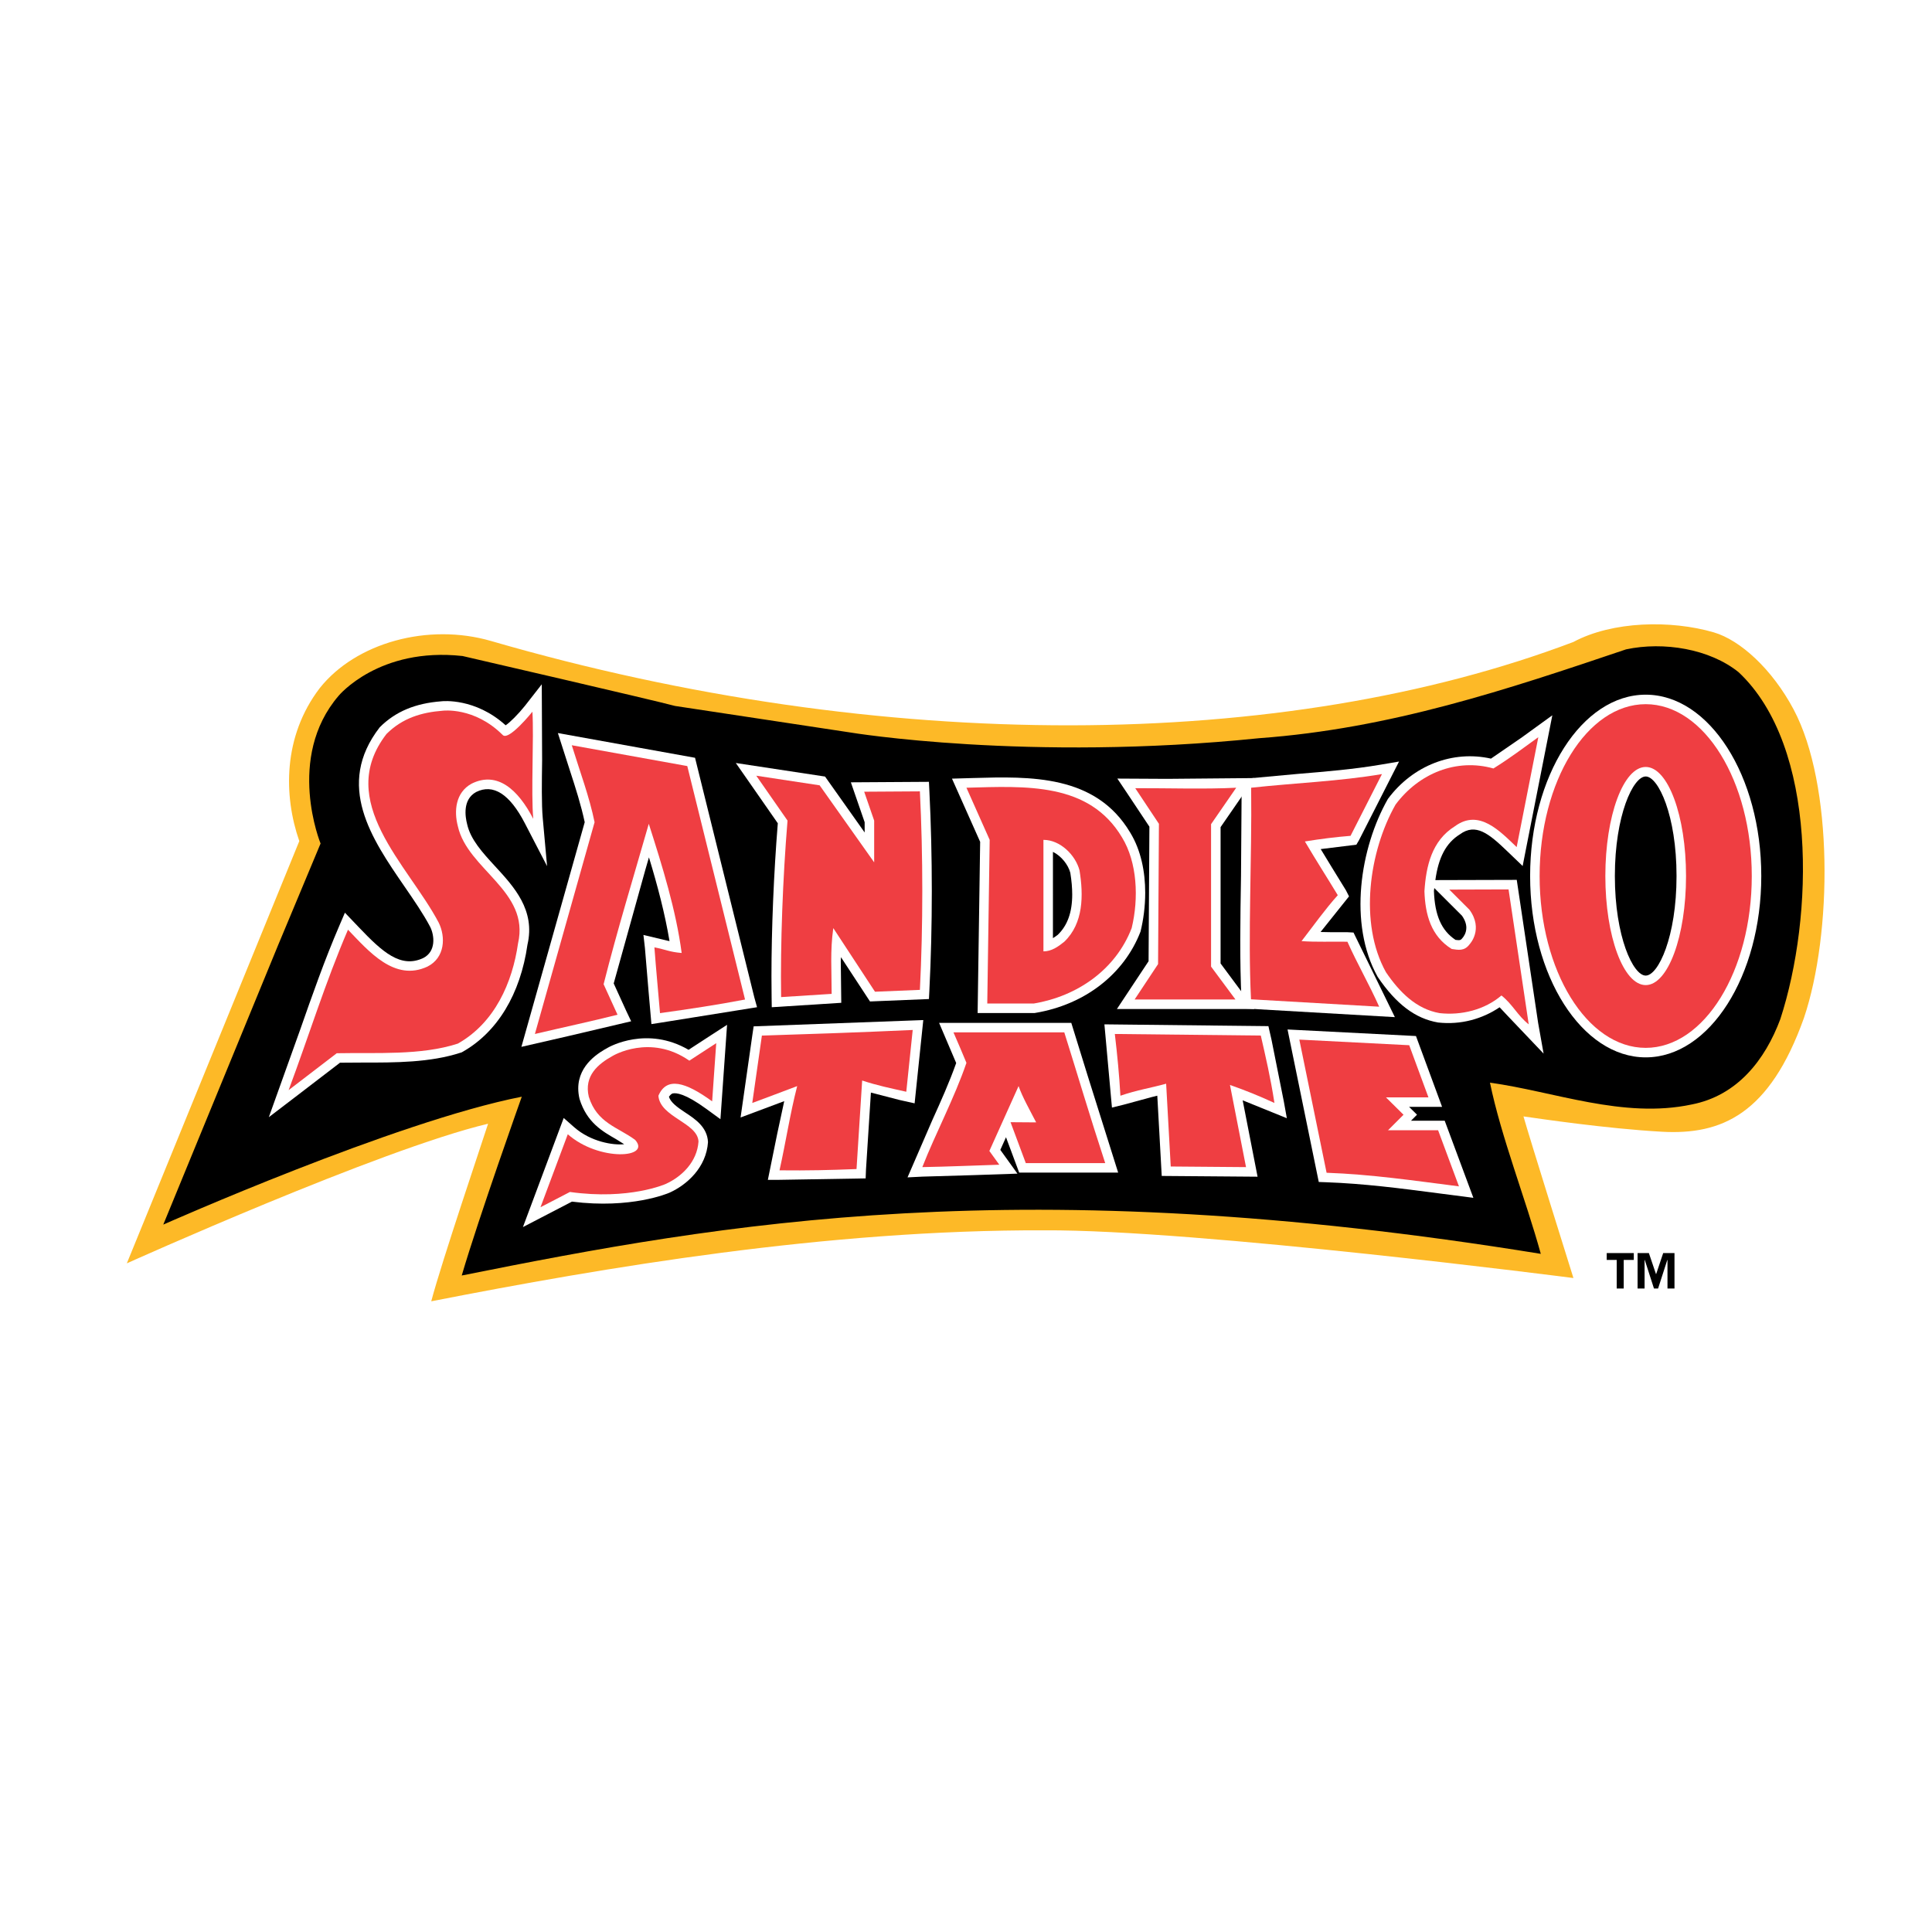 <?xml version="1.0" encoding="utf-8"?>
<!-- Generator: Adobe Illustrator 13.0.0, SVG Export Plug-In . SVG Version: 6.00 Build 14948)  -->
<!DOCTYPE svg PUBLIC "-//W3C//DTD SVG 1.0//EN" "http://www.w3.org/TR/2001/REC-SVG-20010904/DTD/svg10.dtd">
<svg version="1.0" id="Layer_1" xmlns="http://www.w3.org/2000/svg" xmlns:xlink="http://www.w3.org/1999/xlink" x="0px" y="0px"
	 width="192.756px" height="192.756px" viewBox="0 0 192.756 192.756" enable-background="new 0 0 192.756 192.756"
	 xml:space="preserve">
<g>
	<polygon fill-rule="evenodd" clip-rule="evenodd" fill="#FFFFFF" points="0,0 192.756,0 192.756,192.756 0,192.756 0,0 	"/>
	<path fill-rule="evenodd" clip-rule="evenodd" fill="#FFFFFF" d="M180.905,69.741c-2.356-4.427-5.918-7.787-9.296-8.771
		c-4.317-1.261-10.748-1.412-15.495,1.039C127.307,72.892,87.497,72.824,49.61,61.826c-7.111-2.064-15.285,0.225-19.434,5.445
		c-3.486,4.552-4.447,10.671-2.666,16.549l-14.736,36.073l-2.171,5.316l-2.098,5.13l5.057-2.276
		c0.223-0.101,20.009-8.99,31.722-12.688c-1.473,4.446-3.684,11.169-4.399,13.893l-0.896,3.41l3.461-0.676
		c16.96-3.314,39.19-7.111,60.755-7.038c14.976-0.081,52.118,4.695,52.488,4.743l3.432,0.442l-1.033-3.298
		c-0.032-0.107-2.519-8.041-3.977-12.799c2.86,0.381,6.897,0.862,10.544,1.069c8.019,0.455,13.076-3.495,16.397-12.803
		C185.037,93.509,185.287,77.981,180.905,69.741L180.905,69.741z"/>
	<path fill-rule="evenodd" clip-rule="evenodd" fill="#FDB927" d="M178.949,70.78c-2.144-4.029-5.33-6.92-7.961-7.688
		c-4.267-1.247-10.112-1.134-14.016,0.96C128.087,74.99,88.139,75.316,48.994,63.952c-6.293-1.826-13.491,0.173-17.087,4.693
		c-3.702,4.841-3.614,10.773-2.046,15.271L14.824,120.73l-2.171,5.315c0,0,25.264-11.378,36.042-13.929
		c-0.496,1.57-4.66,13.862-5.67,17.715c17.335-3.39,39.465-7.155,61.185-7.081c15.287-0.083,52.771,4.76,52.771,4.76
		s-4.414-14.094-4.984-16.125c1.578,0.222,8.191,1.212,13.791,1.528c5.983,0.338,10.757-1.739,14.187-11.338
		C182.826,93.14,182.926,78.251,178.949,70.78L178.949,70.78z"/>
	<path fill-rule="evenodd" clip-rule="evenodd" d="M125.628,73.65c13.126-0.956,24.762-4.865,36.606-8.863
		c3.76-0.802,8.347-0.045,11.228,2.279c7.916,7.426,7.493,24.382,4.162,34.609c-1.521,4.081-4.302,7.644-8.861,8.522
		c-6.806,1.445-13.706-1.3-20.109-2.179c1.123,5.442,3.547,11.557,5.072,17.079c-51.923-8.432-81.568-3.062-107.658,2.16
		c1.708-5.823,5.99-17.839,5.99-17.839c-12.646,2.481-35.768,12.762-35.768,12.762l11.462-27.894l4.232-10.129
		c0,0-3.504-8.55,1.796-14.734c0,0,4.021-4.89,12.368-3.972c0,0,19.116,4.415,21.202,4.982l17.508,2.65
		C84.857,73.085,102.538,76.015,125.628,73.65L125.628,73.65z"/>
	<path fill-rule="evenodd" clip-rule="evenodd" fill="#FFFFFF" d="M97.052,77.625l-2.072,0.06c0,0,2.651,5.95,2.81,6.304
		c-0.007,0.408-0.252,17.081-0.252,17.081h5.685l0.077-0.013c4.93-0.823,8.853-3.858,10.493-8.12
		c0.283-1.155,0.465-2.491,0.465-3.866c0-2.068-0.41-4.229-1.5-6.009C109.309,77.272,102.798,77.459,97.052,77.625L97.052,77.625z"
		/>
	<path fill-rule="evenodd" clip-rule="evenodd" d="M105.052,84.99c0.832,0.412,1.521,1.279,1.733,2.088
		c0.127,0.785,0.19,1.504,0.19,2.16c0,1.782-0.473,3.099-1.447,4.033c-0.167,0.134-0.32,0.226-0.477,0.328
		C105.052,91.796,105.052,86.643,105.052,84.99L105.052,84.99z"/>
	<path fill-rule="evenodd" clip-rule="evenodd" fill="#FFFFFF" d="M52.378,70.415c-0.688,0.858-1.502,1.667-1.929,1.948
		c-3.035-2.745-6.27-2.413-6.412-2.394c-2.609,0.197-4.58,1.022-6.148,2.589c-4.482,5.784-0.797,11.141,2.454,15.868
		c0.973,1.414,1.892,2.75,2.58,4.054c0.42,0.841,0.609,2.452-0.708,3.11c-2.243,1.04-4.062-0.608-6.387-3.048l-1.416-1.482
		l-0.565,1.319c-1.461,3.395-2.703,6.938-3.903,10.365l-3.123,8.718l2.552-1.948c0,0,4.095-3.14,4.549-3.487
		c0.47-0.003,2.188-0.014,2.188-0.014c3.347,0.004,6.809,0.007,9.865-0.992l0.09-0.028l0.082-0.047
		c3.472-1.96,5.773-5.759,6.478-10.695c0.801-3.451-1.34-5.773-3.228-7.822c-1.258-1.366-2.446-2.656-2.791-4.201
		c-0.191-0.737-0.472-2.454,0.896-3.207c1.701-0.849,3.348,0.192,4.86,3.111l2.22,4.284l-0.433-4.806
		c-0.124-1.38-0.092-3.597-0.061-5.742l-0.035-7.596L52.378,70.415L52.378,70.415z"/>
	<path fill-rule="evenodd" clip-rule="evenodd" fill="#FFFFFF" d="M152.925,72.779l-1.073,0.778c0,0-2.655,1.827-3.097,2.131
		c-3.793-0.853-7.778,0.654-10.281,4.018c-2.774,4.866-3.976,12.461-1.025,17.753c1.854,2.737,3.755,4.162,6.026,4.556
		c2.292,0.254,4.422-0.36,6.143-1.519c0.356,0.381,0.801,0.855,0.801,0.855l3.586,3.768l-0.545-3.062l-2.133-14.272
		c0,0-7.459,0.022-8.121,0.023c0.311-2.248,1.051-3.699,2.452-4.569c1.572-1.15,2.887-0.076,4.721,1.689l1.537,1.474l0.333-1.705
		l2.628-13.333L152.925,72.779L152.925,72.779L152.925,72.779z M143.063,88.884c0.008-0.104,0.029-0.181,0.037-0.283
		c0.412,0.412,2.615,2.613,2.759,2.756c0.323,0.458,0.437,0.864,0.437,1.2c0,0.547-0.282,0.908-0.369,1.007
		c-0.181,0.236-0.247,0.271-0.711,0.208C143.824,92.848,143.148,91.34,143.063,88.884L143.063,88.884z"/>
	<path fill-rule="evenodd" clip-rule="evenodd" fill="#FFFFFF" d="M56.139,74.632l0.722,2.248c0.577,1.763,1.108,3.432,1.476,5.15
		c-0.14,0.497-6.317,22.415-6.317,22.415l4.715-1.084l6.236-1.467l-0.498-1.049c0,0-1.014-2.221-1.244-2.727
		c0.164-0.591,3.154-11.33,3.154-11.33s0.214-0.736,0.362-1.249c0.87,2.847,1.598,5.64,2.053,8.353
		c-0.048-0.009-0.202-0.038-0.202-0.038l-2.4-0.575l0.149,1.306l0.363,4.332l0.285,3.258l0.988-0.154l9.55-1.531l-0.276-0.996
		l-5.91-23.889l-13.685-2.468L56.139,74.632L56.139,74.632L56.139,74.632z M60.234,82.29l0.063-0.222l-0.047-0.226
		c-0.388-1.894-0.97-3.67-1.585-5.553c0,0-0.131-0.405-0.233-0.723c2.186,0.394,8.433,1.521,9.365,1.688
		c0.269,1.083,4.926,19.909,5.368,21.693c-1.338,0.215-5.123,0.821-6.458,1.035c-0.053-0.611-0.107-1.233-0.107-1.233
		s-0.147-1.755-0.253-3.019c0.37,0.068,2.871,0.53,2.871,0.53l-0.266-1.306c-0.556-4.234-1.887-8.59-3.318-13.052l-0.949-2.958
		l-2.122,7.311l-3.353,12.042l0.15,0.293c0,0,0.497,1.088,0.907,1.988c-1.353,0.318-3.952,0.931-3.952,0.931s-0.8,0.184-1.601,0.367
		C55.46,99.229,60.234,82.29,60.234,82.29L60.234,82.29z"/>
	<path fill-rule="evenodd" clip-rule="evenodd" fill="#FFFFFF" d="M137.72,76.295c-2.685,0.456-5.388,0.681-8.25,0.919l-5.601,0.514
		l0.01,0.876l-0.063,8.789c-0.072,4.365-0.142,8.487,0.05,12.354l0.042,0.852l15.259,0.881l-4.127-8.44l-0.591-0.032l-1.672-0.003
		c0,0-0.554-0.01-1.024-0.02c0.346-0.433,2.839-3.553,2.839-3.553l-0.308-0.608l-1.371-2.229c0,0-0.597-0.979-1.146-1.881
		c1.325-0.164,3.559-0.439,3.559-0.439l0.266-0.454l3.99-7.842L137.72,76.295L137.72,76.295z"/>
	<path fill-rule="evenodd" clip-rule="evenodd" fill="#FFFFFF" d="M74.675,77.934c0,0,2.59,3.719,2.927,4.205
		c-0.404,4.998-0.633,10.541-0.633,15.3c0,0.704,0.005,1.392,0.015,2.057l0.015,0.996l6.935-0.442l-0.031-2.666
		c-0.01-0.527-0.019-1.031-0.019-1.528c0-0.117,0.021-0.24,0.021-0.356c1.219,1.86,2.895,4.416,2.895,4.416l5.881-0.242l0.044-0.863
		c0.323-6.378,0.323-13.445,0-19.901l-0.045-0.907l-7.789,0.049c0,0,1.282,3.71,1.376,3.981c0,0.075,0,0.607,0,1.023
		c-1.609-2.272-3.951-5.579-3.951-5.579l-8.904-1.353L74.675,77.934L74.675,77.934z"/>
	<path fill-rule="evenodd" clip-rule="evenodd" fill="#FFFFFF" d="M123.289,77.645l-6.849,0.061l-4.963-0.027l0.995,1.484
		c0,0,1.924,2.895,2.203,3.314c-0.003,0.545-0.078,12.893-0.082,13.424c-0.271,0.41-3.16,4.769-3.16,4.769h13.717
		c0,0-3.055-4.115-3.373-4.544c0-0.587,0-13.048,0-13.602c0.292-0.424,3.379-4.896,3.379-4.896L123.289,77.645L123.289,77.645z"/>
	<path fill-rule="evenodd" clip-rule="evenodd" fill="#FFFFFF" d="M91.018,101.813l-15.826,0.586l-0.118,0.785l-1.187,8.308
		c0,0,4.255-1.593,4.356-1.631c-0.317,1.476-0.698,3.25-0.698,3.25l-0.935,4.602l1.15-0.001l8.606-0.143l0.034-0.874
		c0,0,0.38-5.955,0.491-7.688c1.183,0.307,2.872,0.742,2.872,0.742l1.489,0.331l0.864-8.308L91.018,101.813L91.018,101.813z"/>
	<path fill-rule="evenodd" clip-rule="evenodd" fill="#FFFFFF" d="M106.185,102.054H93.695c0,0,1.472,3.46,1.704,4.005
		c-0.67,1.894-1.534,3.826-2.384,5.701l-2.471,5.707l1.493-0.075l5.089-0.149l4.384-0.149c0,0-1.415-1.964-1.708-2.37
		c0.081-0.18,0.342-0.761,0.566-1.261c0.444,1.19,1.315,3.529,1.315,3.529h9.876l-3.025-9.611l-1.652-5.331L106.185,102.054
		L106.185,102.054z"/>
	<path fill-rule="evenodd" clip-rule="evenodd" fill="#FFFFFF" d="M110.285,103.272l0.654,7.231l1.157-0.285l2.809-0.762
		c0,0,0.311-0.078,0.558-0.139c0.094,1.698,0.443,8.007,0.443,8.007l9.562,0.076c0,0-1.068-5.475-1.487-7.621
		c1.284,0.521,4.407,1.787,4.407,1.787l-0.3-1.669l-1.23-6.163l-0.309-1.356l-16.363-0.178L110.285,103.272L110.285,103.272z"/>
	<path fill-rule="evenodd" clip-rule="evenodd" fill="#FFFFFF" d="M70.941,103.28c0,0-1.628,1.06-2.243,1.46
		c-4.129-2.411-7.896-0.307-8.061-0.207c-0.756,0.418-2.945,1.63-2.945,4.06c0,0.327,0.04,0.678,0.128,1.05
		c0.728,2.346,2.275,3.229,3.64,4.008c0,0,0.426,0.266,0.814,0.508c-1.062,0.116-3.313-0.218-4.999-1.706l-1.034-0.912
		l-4.068,10.884c0,0,4.494-2.333,4.89-2.539c5.915,0.746,9.584-0.826,9.734-0.893c1.748-0.786,3.673-2.525,3.84-5.048
		c-0.077-1.508-1.27-2.292-2.321-2.984c-0.758-0.499-1.407-0.982-1.576-1.539c0.149-0.206,0.288-0.305,0.349-0.322
		c0.347-0.095,1.25-0.021,3.403,1.55l1.386,1.011l0.661-9.414L70.941,103.28L70.941,103.28L70.941,103.28z M64.194,115.404
		c0.474-0.479,0.726-1.372-0.123-2.314l-0.089-0.099l-0.051-0.029l-1.53-0.96c-1.264-0.722-2.263-1.292-2.751-2.86
		c-0.276-1.171,0.28-2.049,1.937-2.966c0.159-0.094,3.309-1.901,6.647,0.425l0.524,0.365c0,0,1.098-0.715,1.622-1.055
		c-0.035,0.499-0.122,1.723-0.166,2.352c-1.47-0.864-2.671-1.257-3.629-0.993c-0.544,0.15-1.294,0.564-1.769,1.683l-0.091,0.213
		l0.018,0.231c0.122,1.563,1.458,2.442,2.531,3.148c0.71,0.468,1.445,0.952,1.47,1.391c-0.111,1.568-1.479,2.766-2.724,3.325
		c-0.03,0.015-3.48,1.498-9.028,0.721l-0.299-0.042c0,0-0.731,0.38-1.013,0.526c0.618-1.654,1.046-2.802,1.427-3.818
		C59.69,116.263,63.074,116.535,64.194,115.404L64.194,115.404z"/>
	<path fill-rule="evenodd" clip-rule="evenodd" fill="#FFFFFF" d="M128.703,103.91l2.871,14.016l0.745,0.027
		c3.776,0.136,7.354,0.602,11.143,1.096l3.536,0.458l-2.859-7.692c0,0-2.02,0-3.364,0c0.118-0.118,0.601-0.602,0.601-0.602
		s-0.776-0.768-0.79-0.78c0.958,0,3.292,0,3.292,0l-2.606-7.068l-12.813-0.654L128.703,103.91L128.703,103.91z"/>
	<path fill-rule="evenodd" clip-rule="evenodd" fill="#FFFFFF" d="M152.66,87.401c0,9.977,5.173,18.093,11.533,18.093
		c6.357,0,11.53-8.116,11.53-18.093c0-9.977-5.173-18.093-11.53-18.093C157.833,69.308,152.66,77.424,152.66,87.401L152.66,87.401z"
		/>
	<path fill-rule="evenodd" clip-rule="evenodd" d="M161.115,87.401c0-6.063,1.822-9.932,3.078-9.932
		c1.254,0,3.075,3.869,3.075,9.932c0,6.064-1.821,9.934-3.075,9.934C162.938,97.335,161.115,93.466,161.115,87.401L161.115,87.401z"
		/>
	<path fill-rule="evenodd" clip-rule="evenodd" fill="#EF3E42" d="M153.608,87.401c0-9.469,4.737-17.145,10.585-17.145
		c5.842,0,10.582,7.676,10.582,17.145s-4.74,17.144-10.582,17.144C158.346,104.545,153.608,96.871,153.608,87.401L153.608,87.401
		L153.608,87.401z M164.193,98.283c2.224,0,4.023-4.872,4.023-10.882s-1.8-10.881-4.023-10.881c-2.227,0-4.027,4.871-4.027,10.881
		S161.967,98.283,164.193,98.283L164.193,98.283z"/>
	<path fill-rule="evenodd" clip-rule="evenodd" fill="#EF3E42" d="M53.119,71.008c0.16,2.638-0.152,8.045,0.085,10.687
		c-1.521-2.935-3.599-4.785-6.16-3.505c-1.601,0.883-1.761,2.724-1.363,4.244c0.963,4.322,7.206,6.483,6.005,11.683
		c-0.561,3.92-2.321,7.924-6.005,10.003c-3.679,1.202-8.161,0.881-12.083,0.961l-4.802,3.681c2.003-5.36,3.681-10.802,5.923-16.006
		c2.083,2.163,4.642,5.205,7.921,3.684c1.763-0.881,1.841-2.964,1.123-4.402c-3.042-5.765-10.402-12.084-5.203-18.809
		c1.601-1.599,3.521-2.161,5.603-2.32c0,0,3.154-0.419,5.998,2.427C50.768,73.94,53.119,71.008,53.119,71.008L53.119,71.008z"/>
	<path fill-rule="evenodd" clip-rule="evenodd" fill="#EF3E42" d="M144.597,88.755l5.912-0.018l2.012,13.462
		c-1.121-0.88-1.601-1.998-2.722-2.88c-1.681,1.44-4.002,2-6.162,1.762c-2.321-0.402-4.002-2.083-5.36-4.083
		c-2.721-4.882-1.681-12.084,0.958-16.725c2.323-3.122,6.083-4.643,9.765-3.602c1.761-1.103,2.881-1.974,4.479-3.121l-2.161,10.965
		c-1.679-1.602-3.76-3.843-6.16-2.081c-2.321,1.441-2.879,4-3.042,6.483c0.08,2.318,0.643,4.479,2.722,5.763
		c0.65,0.096,1.263,0.239,1.788-0.474c0,0,1.406-1.485-0.018-3.441L144.597,88.755L144.597,88.755z"/>
	<path fill-rule="evenodd" clip-rule="evenodd" fill="#EF3E42" d="M74.333,99.722c-2.811,0.54-5.603,0.957-8.483,1.359
		c-0.16-1.922-0.401-4.403-0.559-6.564c1.144,0.223,1.501,0.463,2.719,0.562c-0.558-4.242-1.921-8.644-3.281-12.886
		c-1.573,5.487-3.111,10.483-4.507,16.004l1.388,3.041c-2.403,0.613-5.523,1.281-8.244,1.923l5.955-21.128
		c-0.525-2.56-1.431-4.952-2.276-7.681L68.57,76.43L74.333,99.722L74.333,99.722z"/>
	<path fill-rule="evenodd" clip-rule="evenodd" fill="#EF3E42" d="M134.745,83.391c-1.531,0.126-2.917,0.296-4.555,0.562
		c1.245,2.101,2.063,3.353,3.281,5.362c-1.218,1.343-2.498,3.138-3.616,4.581c1.468,0.105,3.038,0.034,4.577,0.06
		c0.963,2.165,2.171,4.242,3.169,6.483L124.812,99.7c-0.319-6.482,0.101-13.986,0.016-21.108c4.401-0.48,8.807-0.641,13.051-1.362
		L134.745,83.391L134.745,83.391z"/>
	<path fill-rule="evenodd" clip-rule="evenodd" fill="#EF3E42" d="M83.137,92.596c-0.323,2.322-0.163,4.163-0.163,6.563
		l-5.042,0.321c-0.08-5.282,0.163-11.847,0.64-17.609l-3.119-4.479l6.323,0.96l5.44,7.683v-4.165l-0.996-2.881l5.558-0.035
		c0.32,6.402,0.32,13.482,0,19.805l-4.48,0.185L83.137,92.596L83.137,92.596z"/>
	<path fill-rule="evenodd" clip-rule="evenodd" fill="#EF3E42" d="M123.338,78.592c-3.122,0.159-6.932,0.034-10.075,0.045
		l2.363,3.555l-0.085,13.996l-2.341,3.533h10.064l-2.436-3.283V82.228L123.338,78.592L123.338,78.592z"/>
	<path fill-rule="evenodd" clip-rule="evenodd" fill="#EF3E42" d="M90.42,108.924c-1.601-0.356-2.964-0.642-4.402-1.121
		l-0.562,8.833c-2.716,0.106-4.787,0.16-7.684,0.128c0.635-2.838,1.043-5.601,1.763-8.403c-1.583,0.595-2.964,1.123-4.481,1.683
		l0.96-6.725c5.042-0.157,9.762-0.316,15.047-0.558L90.42,108.924L90.42,108.924z"/>
	<path fill-rule="evenodd" clip-rule="evenodd" fill="#EF3E42" d="M101.623,108.36c0.399,1.123,1.085,2.324,1.755,3.621
		l-2.556-0.019l1.521,4.08h7.924c-1.556-4.737-2.722-8.72-4.082-13.041H95.129c0.561,1.288,0.836,1.942,1.293,3.04
		c-1.203,3.519-3.111,7.099-4.402,10.401c2.519-0.043,5.117-0.159,7.681-0.238l-0.991-1.371L101.623,108.36L101.623,108.36z"/>
	<path fill-rule="evenodd" clip-rule="evenodd" fill="#EF3E42" d="M125.791,103.318c0.478,2.106,0.963,4.143,1.36,6.725
		c-1.681-0.767-2.727-1.19-4.437-1.799l1.601,8.199l-7.511-0.061l-0.458-8.261c-1.418,0.397-2.959,0.643-4.562,1.2
		c-0.122-2.099-0.303-4.004-0.558-6.161L125.791,103.318L125.791,103.318z"/>
	<path fill-rule="evenodd" clip-rule="evenodd" fill="#EF3E42" d="M53.926,120.445l2.722-7.281c3.088,2.727,8.378,2.405,6.718,0.561
		c-1.721-1.275-3.802-1.667-4.622-4.301c-0.498-2.1,0.938-3.277,2.383-4.078c0,0,3.734-2.251,7.648,0.477l2.684-1.747
		c-0.155,2.04-0.246,3.609-0.408,5.806c-2.688-1.961-4.552-2.467-5.362-0.559c0.167,2.141,3.896,2.677,4.001,4.56
		c-0.135,2.042-1.681,3.524-3.281,4.244c0,0-3.622,1.626-9.549,0.796L53.926,120.445L53.926,120.445z"/>
	<path fill-rule="evenodd" clip-rule="evenodd" fill="#EF3E42" d="M138.437,112.763h5.042l2.081,5.601
		c-4.499-0.573-8.724-1.197-13.206-1.358l-2.721-13.285l10.965,0.561l1.918,5.203h-4.239l1.753,1.733l-1.543,1.542L138.437,112.763
		L138.437,112.763z"/>
	<path fill-rule="evenodd" clip-rule="evenodd" fill="#EF3E42" d="M111.947,83.554c1.521,2.482,1.678,6.08,0.96,9.042
		c-1.603,4.163-5.441,6.803-9.764,7.525h-4.643l0.24-16.328l-2.318-5.201C102.343,78.43,108.663,78.032,111.947,83.554
		L111.947,83.554L111.947,83.554z M104.104,83.793v11.125c0.801,0,1.451-0.454,2.081-0.963c1.921-1.839,1.921-4.641,1.519-7.118
		C107.303,85.312,105.782,83.793,104.104,83.793L104.104,83.793z"/>
	<path fill-rule="evenodd" clip-rule="evenodd" d="M167.064,125.02h-1.128l-0.7,2.091h-0.019l-0.708-2.091h-1.127v3.535h0.698
		v-2.853h0.018l0.919,2.853h0.411l0.919-2.853h0.018v2.853h0.699V125.02L167.064,125.02L167.064,125.02z M163.005,125.02h-2.703
		v0.683h0.997v2.853h0.7v-2.853h1.006V125.02L163.005,125.02z"/>
</g>
</svg>
